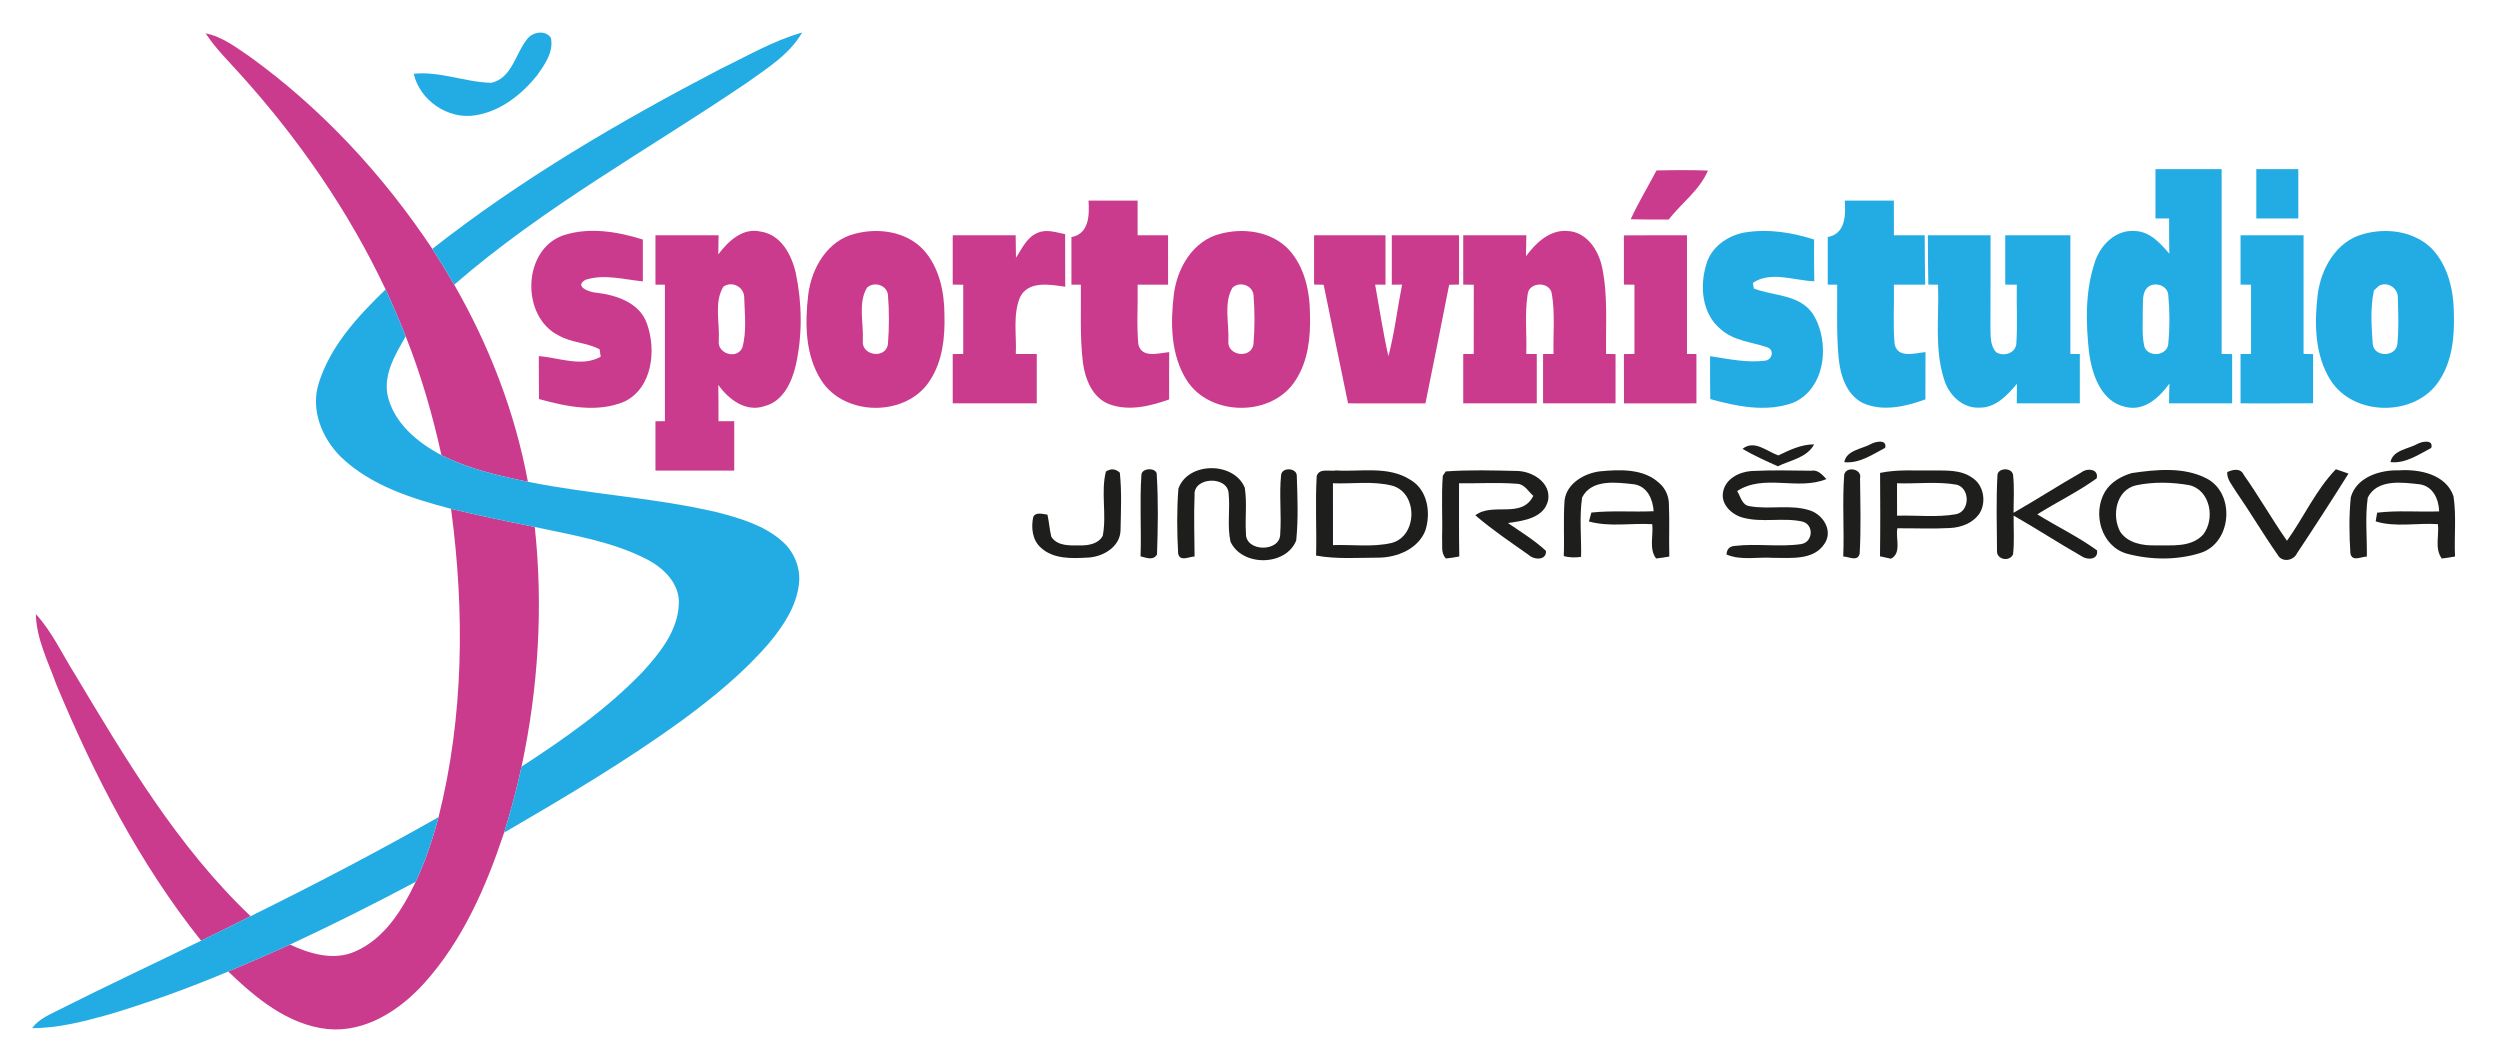 <?xml version="1.0" encoding="UTF-8" ?>
<!DOCTYPE svg PUBLIC "-//W3C//DTD SVG 1.1//EN" "http://www.w3.org/Graphics/SVG/1.1/DTD/svg11.dtd">
<svg width="595pt" height="250pt" viewBox="0 0 595 250" version="1.1" xmlns="http://www.w3.org/2000/svg">
<g id="#ca3a8dff">
<path fill="#ca3a8d" opacity="1.00" d=" M 48.95 7.94 C 52.92 8.73 56.17 11.27 59.44 13.48 C 76.60 25.86 91.19 41.65 102.89 59.23 C 104.70 62.03 106.42 64.88 108.10 67.76 C 116.45 82.29 122.59 98.16 125.64 114.66 C 118.60 113.22 111.51 111.58 105.06 108.33 C 102.96 98.71 100.20 89.21 96.56 80.05 C 95.07 76.28 93.47 72.56 91.77 68.88 C 82.95 50.22 71.09 33.07 57.27 17.77 C 54.42 14.56 51.30 11.56 48.95 7.94 Z" />
<path fill="#ca3a8d" opacity="1.00" d=" M 394.25 40.57 C 398.32 40.48 402.41 40.44 406.49 40.59 C 404.51 45.27 400.20 48.33 397.14 52.25 C 394.13 52.26 391.11 52.26 388.11 52.18 C 389.93 48.20 392.21 44.45 394.25 40.57 Z" />
<path fill="#ca3a8d" opacity="1.00" d=" M 259.07 47.75 C 262.96 47.75 266.85 47.75 270.75 47.75 C 270.75 50.50 270.75 53.25 270.75 56.00 C 273.16 56.00 275.58 56.00 278.00 56.00 C 278.00 59.92 278.00 63.83 278.00 67.75 C 275.58 67.75 273.16 67.75 270.75 67.75 C 270.86 72.46 270.49 77.20 270.92 81.90 C 271.67 85.39 275.80 84.01 278.27 83.81 C 278.24 87.56 278.25 91.31 278.25 95.06 C 273.70 96.69 268.59 97.94 263.89 96.16 C 260.03 94.62 258.31 90.33 257.76 86.49 C 256.98 80.28 257.32 74.01 257.25 67.76 C 256.69 67.76 255.56 67.74 255.00 67.74 C 255.00 63.97 255.00 60.20 255.00 56.43 C 259.23 55.64 259.30 51.17 259.07 47.75 Z" />
<path fill="#ca3a8d" opacity="1.00" d=" M 134.10 56.00 C 140.26 54.00 146.96 55.12 153.00 57.01 C 153.00 60.33 153.00 63.65 153.00 66.97 C 148.51 66.52 143.76 65.16 139.37 66.59 C 136.51 68.16 140.26 69.56 141.89 69.66 C 146.68 70.21 152.25 72.03 153.98 77.05 C 156.23 83.35 155.28 92.30 148.65 95.56 C 142.16 98.32 134.82 96.78 128.28 94.97 C 128.24 91.57 128.26 88.16 128.24 84.76 C 133.02 85.12 138.50 87.44 142.97 84.90 C 142.90 84.46 142.77 83.58 142.71 83.14 C 139.68 81.52 136.02 81.59 133.02 79.87 C 123.92 75.42 124.28 59.37 134.10 56.00 Z" />
<path fill="#ca3a8d" opacity="1.00" d=" M 170.95 60.55 C 173.29 57.43 176.77 54.11 181.04 55.12 C 185.93 55.82 188.46 60.75 189.42 65.11 C 190.91 72.26 190.99 79.79 189.40 86.93 C 188.45 90.96 186.36 95.56 181.96 96.65 C 177.54 98.20 173.36 95.04 170.95 91.59 C 171.01 94.47 171.00 97.36 171.00 100.25 C 172.25 100.25 173.50 100.25 174.75 100.25 C 174.75 104.17 174.75 108.08 174.75 112.00 C 168.50 112.00 162.25 112.00 156.00 112.00 C 156.00 108.09 156.00 104.17 156.00 100.26 C 156.56 100.26 157.69 100.24 158.25 100.24 C 158.25 89.41 158.25 78.59 158.25 67.76 C 157.69 67.76 156.56 67.74 156.00 67.74 C 156.00 63.82 156.00 59.91 156.00 56.00 C 161.01 56.00 166.01 56.00 171.02 56.00 C 171.00 57.52 170.98 59.04 170.95 60.55 M 172.15 68.23 C 169.89 72.01 171.34 76.88 171.07 81.09 C 170.66 84.22 175.44 85.64 176.67 82.74 C 177.75 78.95 177.24 74.88 177.13 70.98 C 177.24 68.38 174.30 66.72 172.15 68.23 Z" />
<path fill="#ca3a8d" opacity="1.00" d=" M 203.46 55.64 C 208.99 54.16 215.61 55.06 219.69 59.36 C 223.56 63.55 224.78 69.49 224.78 75.03 C 224.92 80.32 224.33 85.91 221.39 90.45 C 215.90 99.26 201.07 99.25 195.48 90.55 C 191.60 84.50 191.54 76.88 192.38 69.97 C 193.20 63.71 196.97 57.24 203.46 55.64 M 206.34 68.46 C 204.16 72.12 205.58 76.99 205.35 81.10 C 204.97 84.66 210.84 85.56 211.33 81.88 C 211.64 77.94 211.65 73.95 211.32 70.01 C 210.88 67.75 207.97 66.96 206.34 68.46 Z" />
<path fill="#ca3a8d" opacity="1.00" d=" M 241.80 61.36 C 243.23 59.17 244.40 56.40 247.02 55.39 C 249.12 54.48 251.38 55.32 253.50 55.73 C 253.50 59.90 253.49 64.08 253.52 68.25 C 249.94 67.72 244.72 66.74 242.76 70.75 C 241.01 75.01 241.98 79.77 241.76 84.25 C 243.42 84.25 245.08 84.25 246.75 84.25 C 246.75 88.17 246.75 92.08 246.75 96.00 C 240.08 96.00 233.42 96.00 226.75 96.00 C 226.75 92.09 226.75 88.18 226.75 84.27 C 227.37 84.26 228.63 84.25 229.25 84.24 C 229.25 78.75 229.25 73.26 229.25 67.77 C 228.63 67.76 227.38 67.74 226.75 67.73 C 226.75 63.82 226.75 59.91 226.75 56.00 C 231.74 56.00 236.73 56.00 241.73 56.00 C 241.74 57.78 241.77 59.57 241.80 61.36 Z" />
<path fill="#ca3a8d" opacity="1.00" d=" M 290.42 55.65 C 295.96 54.16 302.60 55.05 306.69 59.36 C 310.55 63.54 311.77 69.46 311.78 75.00 C 311.92 80.29 311.34 85.89 308.39 90.43 C 302.91 99.27 288.05 99.25 282.46 90.53 C 278.60 84.47 278.54 76.85 279.39 69.95 C 280.21 63.71 283.96 57.27 290.42 55.65 M 293.30 68.51 C 291.19 72.19 292.56 77.02 292.35 81.13 C 291.99 84.67 297.77 85.54 298.33 81.92 C 298.65 77.99 298.64 74.01 298.33 70.09 C 297.96 67.77 294.90 66.90 293.30 68.51 Z" />
<path fill="#ca3a8d" opacity="1.00" d=" M 363.18 60.99 C 365.53 57.82 368.82 54.62 373.10 54.98 C 377.60 55.19 380.41 59.48 381.27 63.50 C 382.73 70.31 382.13 77.33 382.25 84.24 C 382.81 84.25 383.94 84.26 384.50 84.27 C 384.50 88.18 384.50 92.09 384.50 96.00 C 378.75 96.00 373.00 96.00 367.25 96.00 C 367.25 92.08 367.25 88.17 367.25 84.26 C 367.87 84.26 369.12 84.25 369.74 84.25 C 369.62 79.50 370.13 74.70 369.35 69.99 C 368.96 66.92 363.88 66.98 363.58 70.05 C 362.84 74.74 363.42 79.52 363.25 84.24 C 363.88 84.25 365.13 84.26 365.75 84.26 C 365.74 88.17 365.74 92.09 365.75 96.00 C 359.92 96.00 354.08 96.00 348.25 96.00 C 348.25 92.08 348.25 88.17 348.25 84.26 C 348.87 84.26 350.13 84.25 350.75 84.24 C 350.75 78.75 350.75 73.26 350.76 67.77 C 350.13 67.76 348.88 67.74 348.25 67.73 C 348.25 63.82 348.25 59.91 348.25 56.00 C 353.26 56.00 358.26 56.00 363.27 56.00 C 363.24 57.67 363.22 59.33 363.18 60.99 Z" />
<path fill="#ca3a8d" opacity="1.00" d=" M 312.75 56.00 C 318.42 56.00 324.08 56.00 329.75 56.00 C 329.74 59.92 329.74 63.84 329.75 67.76 C 329.13 67.75 327.90 67.74 327.28 67.73 C 328.32 73.42 329.16 79.15 330.44 84.79 C 331.92 79.19 332.57 73.40 333.70 67.73 C 333.09 67.73 331.86 67.75 331.25 67.76 C 331.25 63.84 331.25 59.92 331.25 56.00 C 336.58 56.00 341.91 56.00 347.25 56.00 C 347.25 59.91 347.25 63.81 347.25 67.72 C 346.66 67.73 345.49 67.76 344.90 67.78 C 343.05 77.19 341.16 86.60 339.25 96.01 C 333.11 95.99 326.97 96.01 320.84 96.00 C 318.91 86.59 316.93 77.19 315.03 67.77 C 314.46 67.76 313.32 67.73 312.75 67.72 C 312.75 63.81 312.75 59.91 312.75 56.00 Z" />
<path fill="#ca3a8d" opacity="1.00" d=" M 386.49 56.02 C 391.49 55.98 396.49 56.00 401.50 56.00 C 401.50 65.42 401.49 74.83 401.50 84.24 C 402.07 84.25 403.19 84.26 403.75 84.26 C 403.74 88.17 403.74 92.08 403.75 96.00 C 398.00 96.01 392.26 95.99 386.51 96.01 C 386.49 92.09 386.50 88.18 386.49 84.27 C 387.12 84.26 388.37 84.25 389.00 84.24 C 389.00 78.75 389.00 73.25 389.00 67.76 C 388.37 67.75 387.12 67.74 386.49 67.73 C 386.50 63.83 386.50 59.92 386.49 56.02 Z" />
<path fill="#ca3a8d" opacity="1.00" d=" M 107.35 121.10 C 113.96 122.70 120.61 124.09 127.27 125.42 C 129.33 144.43 128.12 163.76 124.13 182.45 C 122.99 187.75 121.58 192.99 119.97 198.17 C 115.71 211.02 110.13 223.82 100.97 233.99 C 95.17 240.42 86.94 245.81 77.92 244.91 C 68.51 243.89 60.89 237.54 54.32 231.22 C 59.25 229.15 64.15 227.03 69.01 224.81 C 73.77 227.02 79.38 228.71 84.46 226.48 C 91.51 223.45 95.76 216.52 98.94 209.87 C 101.25 204.93 102.98 199.75 104.37 194.48 C 110.40 170.55 110.61 145.46 107.35 121.10 Z" />
<path fill="#ca3a8d" opacity="1.00" d=" M 8.53 146.15 C 12.37 150.34 14.75 155.58 17.75 160.35 C 29.96 180.73 42.27 201.55 59.64 218.05 C 55.72 220.01 51.81 221.99 47.86 223.88 C 33.22 205.53 22.38 184.45 13.39 162.86 C 11.44 157.41 8.65 152.03 8.53 146.15 Z" />
</g>
<g id="#23ace3ff">
<path fill="#23ace3" opacity="1.00" d=" M 125.41 9.37 C 126.67 7.59 129.86 7.02 131.12 9.04 C 131.80 12.35 129.66 15.35 127.85 17.90 C 124.15 22.55 119.01 26.58 113.00 27.46 C 106.59 28.46 99.88 23.86 98.47 17.55 C 104.77 16.92 110.75 19.58 116.97 19.71 C 121.88 18.54 122.65 12.80 125.41 9.37 Z" />
<path fill="#23ace3" opacity="1.00" d=" M 171.34 16.47 C 177.77 13.38 184.01 9.69 190.91 7.74 C 187.87 13.02 182.53 16.26 177.72 19.72 C 154.40 35.55 129.46 49.20 108.10 67.76 C 106.42 64.88 104.70 62.03 102.89 59.23 C 124.09 42.57 147.48 28.92 171.34 16.47 Z" />
<path fill="#23ace3" opacity="1.00" d=" M 513.00 40.25 C 518.25 40.25 523.50 40.25 528.75 40.25 C 528.75 54.91 528.75 69.58 528.75 84.24 C 529.37 84.25 530.62 84.26 531.25 84.27 C 531.25 88.18 531.25 92.09 531.25 96.00 C 526.24 96.00 521.23 96.00 516.23 96.00 C 516.24 94.42 516.27 92.84 516.33 91.27 C 513.98 94.58 510.30 97.99 505.87 96.84 C 500.13 95.65 497.96 89.30 497.23 84.17 C 496.41 77.00 496.23 69.49 498.52 62.56 C 499.77 58.44 503.44 54.64 508.02 54.98 C 511.60 55.02 514.16 57.87 516.30 60.39 C 516.24 57.59 516.24 54.80 516.25 52.00 C 515.44 52.00 513.81 52.00 513.00 52.00 C 513.00 48.08 513.00 44.17 513.00 40.25 M 511.30 68.24 C 509.61 69.65 510.13 72.08 509.97 74.01 C 510.05 76.88 509.69 79.83 510.41 82.64 C 511.45 85.13 515.69 84.67 516.04 81.94 C 516.42 78.01 516.41 74.00 516.04 70.07 C 515.75 67.92 512.97 67.05 511.30 68.24 Z" />
<path fill="#23ace3" opacity="1.00" d=" M 537.00 40.25 C 540.33 40.25 543.66 40.25 547.00 40.25 C 547.00 44.17 547.00 48.08 547.00 52.00 C 543.66 52.00 540.33 52.00 537.00 52.00 C 537.00 48.08 537.00 44.17 537.00 40.25 Z" />
<path fill="#23ace3" opacity="1.00" d=" M 439.06 47.75 C 442.95 47.75 446.85 47.75 450.74 47.75 C 450.74 50.50 450.75 53.25 450.75 56.00 C 453.19 56.00 455.63 56.00 458.08 56.00 C 458.09 59.92 458.13 63.83 458.19 67.75 C 455.70 67.75 453.23 67.75 450.75 67.75 C 450.86 72.47 450.50 77.21 450.92 81.92 C 451.69 85.40 455.79 84.01 458.27 83.80 C 458.24 87.55 458.25 91.30 458.25 95.05 C 453.51 96.77 448.05 98.07 443.25 95.87 C 439.33 93.81 437.94 89.11 437.58 85.00 C 437.05 79.27 437.30 73.50 437.25 67.76 C 436.69 67.75 435.56 67.75 435.00 67.74 C 435.00 63.97 435.00 60.20 435.00 56.42 C 439.24 55.66 439.30 51.17 439.06 47.75 Z" />
<path fill="#23ace3" opacity="1.00" d=" M 406.10 62.91 C 407.23 58.84 411.10 56.10 415.12 55.35 C 420.69 54.40 426.42 55.29 431.76 57.01 C 431.74 60.32 431.73 63.64 431.80 66.95 C 427.07 66.78 421.40 64.43 417.19 67.33 C 417.24 67.66 417.36 68.32 417.41 68.66 C 422.09 70.51 428.22 69.99 431.42 74.65 C 435.64 81.22 434.63 92.47 426.77 95.86 C 420.38 98.16 413.38 96.75 407.04 94.98 C 406.99 91.57 406.99 88.16 407.00 84.76 C 411.30 85.43 415.66 86.38 420.03 85.85 C 421.77 85.70 422.39 83.34 420.65 82.67 C 416.91 81.39 412.63 81.14 409.56 78.38 C 405.06 74.73 404.48 68.13 406.10 62.91 Z" />
<path fill="#23ace3" opacity="1.00" d=" M 562.45 55.71 C 567.98 54.14 574.58 55.00 578.78 59.18 C 582.75 63.36 584.02 69.37 584.03 74.97 C 584.17 80.30 583.59 85.95 580.59 90.51 C 575.02 99.31 560.10 99.23 554.61 90.39 C 550.89 84.40 550.80 76.93 551.61 70.15 C 552.38 63.92 556.02 57.42 562.45 55.71 M 566.19 68.02 C 565.89 68.30 565.30 68.85 565.00 69.12 C 564.09 73.28 564.42 77.67 564.71 81.89 C 565.04 85.02 570.11 85.05 570.57 81.96 C 570.93 78.30 570.80 74.60 570.68 70.93 C 570.83 68.63 568.25 66.88 566.19 68.02 Z" />
<path fill="#23ace3" opacity="1.00" d=" M 458.83 56.00 C 463.80 56.00 468.77 56.00 473.75 56.00 C 473.74 63.34 473.76 70.68 473.73 78.01 C 473.79 79.99 473.62 82.31 475.12 83.85 C 476.87 84.91 479.55 84.13 479.88 81.94 C 480.20 77.22 479.90 72.48 480.00 67.75 C 479.31 67.75 477.94 67.75 477.25 67.74 C 477.25 63.83 477.25 59.92 477.25 56.00 C 482.41 56.00 487.58 56.00 492.75 56.00 C 492.74 65.42 492.75 74.83 492.75 84.24 C 493.31 84.25 494.44 84.25 495.00 84.26 C 495.00 88.17 495.00 92.09 495.00 96.00 C 489.99 96.00 484.99 96.00 479.99 96.00 C 479.99 94.45 480.01 92.89 480.03 91.34 C 477.75 94.08 474.90 97.13 471.03 97.02 C 467.02 97.19 463.77 93.95 462.70 90.30 C 460.34 83.03 461.55 75.26 461.25 67.76 C 460.68 67.76 459.52 67.74 458.94 67.73 C 458.88 63.82 458.84 59.91 458.83 56.00 Z" />
<path fill="#23ace3" opacity="1.00" d=" M 533.25 56.00 C 538.25 56.00 543.25 56.00 548.25 56.00 C 548.25 65.41 548.25 74.82 548.25 84.23 C 548.81 84.24 549.94 84.27 550.51 84.28 C 550.49 88.18 550.49 92.08 550.51 95.98 C 544.76 96.02 539.00 96.00 533.25 96.00 C 533.25 92.08 533.25 88.17 533.25 84.26 C 533.87 84.26 535.13 84.25 535.75 84.24 C 535.75 78.75 535.75 73.25 535.75 67.76 C 535.13 67.76 533.88 67.74 533.25 67.73 C 533.25 63.82 533.25 59.91 533.25 56.00 Z" />
<path fill="#23ace3" opacity="1.00" d=" M 75.91 91.04 C 78.73 82.20 85.25 75.20 91.77 68.88 C 93.47 72.56 95.07 76.28 96.56 80.05 C 94.15 84.27 91.27 88.93 92.23 94.01 C 93.69 100.64 99.32 105.30 105.06 108.33 C 111.51 111.58 118.60 113.22 125.64 114.66 C 140.64 117.70 156.03 118.44 170.93 121.98 C 176.31 123.40 181.91 125.05 186.16 128.82 C 189.00 131.30 190.59 135.16 190.16 138.93 C 189.56 144.30 186.44 148.96 183.07 153.02 C 177.04 160.03 169.84 165.92 162.41 171.38 C 148.87 181.23 134.43 189.75 119.97 198.17 C 121.58 192.99 122.99 187.75 124.13 182.45 C 134.36 175.80 144.48 168.74 152.95 159.90 C 157.01 155.45 161.20 150.28 161.55 144.01 C 161.95 139.04 158.00 135.17 153.90 133.09 C 145.61 128.84 136.29 127.37 127.27 125.42 C 120.61 124.09 113.96 122.70 107.35 121.10 C 98.04 118.65 88.34 115.62 81.21 108.83 C 76.59 104.31 73.81 97.41 75.91 91.04 Z" />
<path fill="#23ace3" opacity="1.00" d=" M 59.64 218.05 C 74.76 210.59 89.71 202.79 104.37 194.48 C 102.98 199.75 101.25 204.93 98.94 209.87 C 89.10 215.11 79.12 220.10 69.01 224.81 C 64.15 227.03 59.25 229.15 54.32 231.22 C 45.10 235.11 35.68 238.51 26.10 241.40 C 20.07 243.08 13.93 244.71 7.63 244.70 C 9.26 242.46 11.90 241.44 14.27 240.22 C 25.39 234.61 36.67 229.35 47.86 223.88 C 51.81 221.99 55.72 220.01 59.64 218.05 Z" />
</g>
<g id="#1e1f1cfe">
<path fill="#1e1f1c" opacity="1.00" d=" M 445.37 105.63 C 446.48 105.05 449.16 104.53 448.67 106.58 C 445.67 108.17 442.47 110.38 438.94 109.99 C 439.45 107.11 443.19 106.87 445.37 105.63 Z" />
<path fill="#1e1f1c" opacity="1.00" d=" M 575.47 105.59 C 576.57 105.02 579.25 104.58 578.63 106.61 C 575.65 108.19 572.45 110.38 568.94 109.98 C 569.47 107.08 573.28 106.86 575.47 105.59 Z" />
<path fill="#1e1f1c" opacity="1.00" d=" M 414.72 106.83 C 417.53 104.57 420.52 107.45 423.25 108.39 C 425.94 107.09 428.70 105.75 431.77 105.76 C 430.03 108.96 426.13 109.52 423.13 110.97 C 420.27 109.70 417.42 108.41 414.72 106.83 Z" />
<path fill="#1e1f1c" opacity="1.00" d=" M 263.20 112.23 C 264.39 111.46 265.49 111.55 266.52 112.49 C 266.99 117.00 266.78 121.57 266.69 126.10 C 266.67 130.07 262.63 132.49 259.04 132.70 C 255.18 132.92 250.68 133.14 247.65 130.28 C 245.67 128.46 245.38 125.53 245.91 123.03 C 246.52 121.76 248.21 122.37 249.29 122.48 C 249.68 124.21 249.79 125.99 250.20 127.72 C 251.65 130.04 254.69 129.82 257.06 129.81 C 259.04 129.83 261.41 129.46 262.45 127.53 C 263.44 122.50 261.96 117.21 263.20 112.23 Z" />
<path fill="#1e1f1c" opacity="1.00" d=" M 271.66 112.98 C 271.78 111.21 275.54 111.27 275.31 113.07 C 275.70 119.35 275.58 125.69 275.37 131.97 C 274.42 133.51 272.81 132.71 271.45 132.41 C 271.68 125.94 271.21 119.44 271.66 112.98 Z" />
<path fill="#1e1f1c" opacity="1.00" d=" M 280.46 116.30 C 282.72 109.86 293.68 109.82 296.25 116.06 C 296.83 119.65 296.29 123.31 296.54 126.92 C 296.31 131.39 304.70 131.51 304.69 127.11 C 305.02 122.40 304.41 117.67 304.91 112.98 C 305.21 111.12 308.56 111.38 308.63 113.14 C 308.81 118.29 309.02 123.50 308.50 128.63 C 306.06 134.81 295.56 134.89 292.85 128.89 C 292.04 125.12 292.80 121.23 292.41 117.41 C 292.18 113.19 283.94 113.47 284.31 117.87 C 284.10 122.73 284.29 127.59 284.31 132.45 C 282.95 132.47 280.87 133.75 280.40 131.78 C 280.12 126.64 280.06 121.43 280.46 116.30 Z" />
<path fill="#1e1f1c" opacity="1.00" d=" M 313.38 113.26 C 314.05 111.33 316.46 112.26 318.00 111.97 C 323.89 112.32 330.47 110.81 335.72 114.23 C 339.79 116.61 340.59 122.08 339.24 126.25 C 337.53 130.65 332.50 132.71 328.05 132.72 C 323.11 132.73 318.12 133.12 313.23 132.23 C 313.39 125.91 313.00 119.57 313.38 113.26 M 317.24 115.02 C 317.25 119.92 317.25 124.83 317.25 129.74 C 321.90 129.57 326.66 130.28 331.22 129.22 C 337.41 127.60 337.51 117.28 331.33 115.59 C 326.74 114.42 321.92 115.20 317.24 115.02 Z" />
<path fill="#1e1f1c" opacity="1.00" d=" M 344.09 112.20 C 349.74 111.79 355.44 111.96 361.11 112.09 C 364.71 112.16 369.11 114.85 368.47 118.95 C 367.59 123.33 362.52 123.97 358.88 124.48 C 361.96 126.59 365.18 128.55 367.93 131.10 C 368.13 133.43 365.08 133.29 363.84 132.08 C 359.53 129.04 355.13 126.08 351.13 122.64 C 355.26 119.46 362.17 123.58 364.93 118.01 C 363.73 116.98 362.83 115.20 361.06 115.14 C 356.46 114.78 351.85 115.09 347.25 115.01 C 347.27 120.82 347.20 126.63 347.31 132.44 C 346.25 132.65 345.19 132.81 344.13 132.92 C 342.84 131.60 343.35 129.64 343.21 128.00 C 343.37 123.07 343.00 118.13 343.39 113.22 C 343.57 112.96 343.92 112.46 344.09 112.20 Z" />
<path fill="#1e1f1c" opacity="1.00" d=" M 372.37 119.02 C 372.92 114.99 377.12 112.61 380.85 112.17 C 385.62 111.73 391.23 111.49 394.97 115.03 C 396.38 116.27 397.19 118.10 397.20 119.98 C 397.38 124.14 397.18 128.30 397.30 132.46 C 396.25 132.65 395.20 132.80 394.15 132.92 C 392.41 130.62 393.54 127.42 393.23 124.75 C 388.22 124.46 383.04 125.47 378.16 124.11 C 378.31 123.58 378.61 122.52 378.75 121.99 C 383.67 121.46 388.63 121.90 393.57 121.67 C 393.38 118.82 392.07 115.76 388.92 115.26 C 384.78 114.82 378.82 113.92 376.54 118.40 C 375.86 123.07 376.39 127.83 376.30 132.53 C 374.92 132.75 373.53 132.71 372.18 132.36 C 372.35 127.91 372.04 123.45 372.37 119.02 Z" />
<path fill="#1e1f1c" opacity="1.00" d=" M 410.07 117.20 C 410.56 113.99 413.91 112.30 416.87 112.10 C 421.59 111.87 426.32 111.96 431.05 112.03 C 432.67 111.73 433.68 112.99 434.69 114.02 C 427.87 116.82 419.78 112.69 413.44 116.88 C 414.26 118.14 414.56 120.21 416.35 120.46 C 421.07 121.33 426.01 119.99 430.65 121.44 C 433.80 122.39 436.28 126.18 434.32 129.27 C 431.75 133.45 426.23 132.74 422.04 132.77 C 418.35 132.50 414.40 133.47 410.91 131.97 C 410.98 130.67 411.66 129.99 412.93 129.92 C 418.14 129.31 423.43 130.24 428.63 129.50 C 431.51 129.08 431.81 124.86 428.95 124.13 C 424.28 123.10 419.36 124.47 414.72 123.18 C 412.15 122.45 409.58 120.09 410.07 117.20 Z" />
<path fill="#1e1f1c" opacity="1.00" d=" M 438.92 112.98 C 439.38 110.84 443.26 111.59 442.69 113.85 C 442.76 119.83 442.94 125.83 442.60 131.79 C 442.09 133.75 440.04 132.48 438.69 132.45 C 438.95 125.96 438.44 119.45 438.92 112.98 Z" />
<path fill="#1e1f1c" opacity="1.00" d=" M 447.46 112.55 C 451.57 111.68 455.80 112.04 459.97 111.97 C 463.14 112.01 466.63 111.74 469.35 113.68 C 472.11 115.38 472.80 119.41 471.18 122.11 C 469.64 124.46 466.80 125.55 464.09 125.67 C 459.92 125.90 455.74 125.71 451.57 125.73 C 451.11 128.09 452.66 131.69 450.03 132.97 C 449.39 132.83 448.09 132.54 447.44 132.40 C 447.53 125.78 447.51 119.16 447.46 112.55 M 451.49 115.02 C 451.50 117.59 451.50 120.17 451.50 122.74 C 456.17 122.58 460.92 123.20 465.55 122.38 C 468.87 121.69 468.92 116.20 465.68 115.35 C 461.01 114.55 456.21 115.18 451.49 115.02 Z" />
<path fill="#1e1f1c" opacity="1.00" d=" M 475.39 113.09 C 475.48 111.35 478.72 111.18 479.10 112.95 C 479.45 115.97 479.22 119.01 479.23 122.04 C 484.67 118.93 489.94 115.52 495.38 112.42 C 496.72 111.34 499.57 111.58 499.01 113.85 C 494.54 117.07 489.54 119.48 484.88 122.41 C 489.57 125.34 494.61 127.73 499.09 130.99 C 499.46 133.22 496.82 133.36 495.45 132.39 C 489.98 129.28 484.71 125.83 479.24 122.71 C 479.22 125.78 479.44 128.87 479.11 131.93 C 478.24 133.85 475.02 133.14 475.29 130.97 C 475.23 125.01 475.08 119.04 475.39 113.09 Z" />
<path fill="#1e1f1c" opacity="1.00" d=" M 507.38 112.59 C 513.20 111.74 519.75 111.07 525.16 113.87 C 532.11 117.43 531.19 129.34 523.62 131.63 C 518.05 133.37 511.76 133.28 506.14 131.76 C 500.07 129.98 497.94 122.19 500.99 117.02 C 502.38 114.72 504.86 113.32 507.38 112.59 M 508.36 115.51 C 503.60 116.64 502.57 122.67 504.57 126.49 C 506.35 129.24 509.90 129.88 512.95 129.80 C 516.79 129.72 521.44 130.38 524.34 127.24 C 527.28 123.52 526.07 116.57 520.97 115.45 C 516.84 114.74 512.47 114.64 508.36 115.51 Z" />
<path fill="#1e1f1c" opacity="1.00" d=" M 530.08 112.36 C 531.40 111.73 533.26 111.33 534.01 113.00 C 537.62 118.11 540.71 123.57 544.30 128.70 C 548.29 123.12 551.17 116.62 555.94 111.68 C 556.69 111.94 558.19 112.45 558.94 112.71 C 554.94 119.10 550.84 125.43 546.67 131.71 C 545.82 133.52 543.07 133.91 542.07 132.03 C 538.61 127.08 535.54 121.86 532.10 116.89 C 531.28 115.47 529.97 114.12 530.08 112.36 Z" />
<path fill="#1e1f1c" opacity="1.00" d=" M 559.49 118.34 C 560.86 113.50 566.53 111.79 571.05 111.94 C 575.89 111.62 582.16 112.91 583.93 118.10 C 584.66 122.84 584.06 127.67 584.30 132.45 C 583.25 132.64 582.20 132.80 581.15 132.93 C 579.41 130.62 580.53 127.43 580.23 124.75 C 575.32 124.40 570.12 125.56 565.41 124.09 C 565.50 123.57 565.67 122.54 565.76 122.02 C 570.65 121.42 575.60 121.89 580.52 121.71 C 580.43 118.84 579.10 115.79 575.96 115.27 C 571.81 114.82 565.81 113.91 563.53 118.42 C 562.86 123.05 563.38 127.78 563.31 132.46 C 561.94 132.48 559.89 133.75 559.40 131.78 C 559.11 127.32 559.04 122.79 559.49 118.34 Z" />
</g>
</svg>
